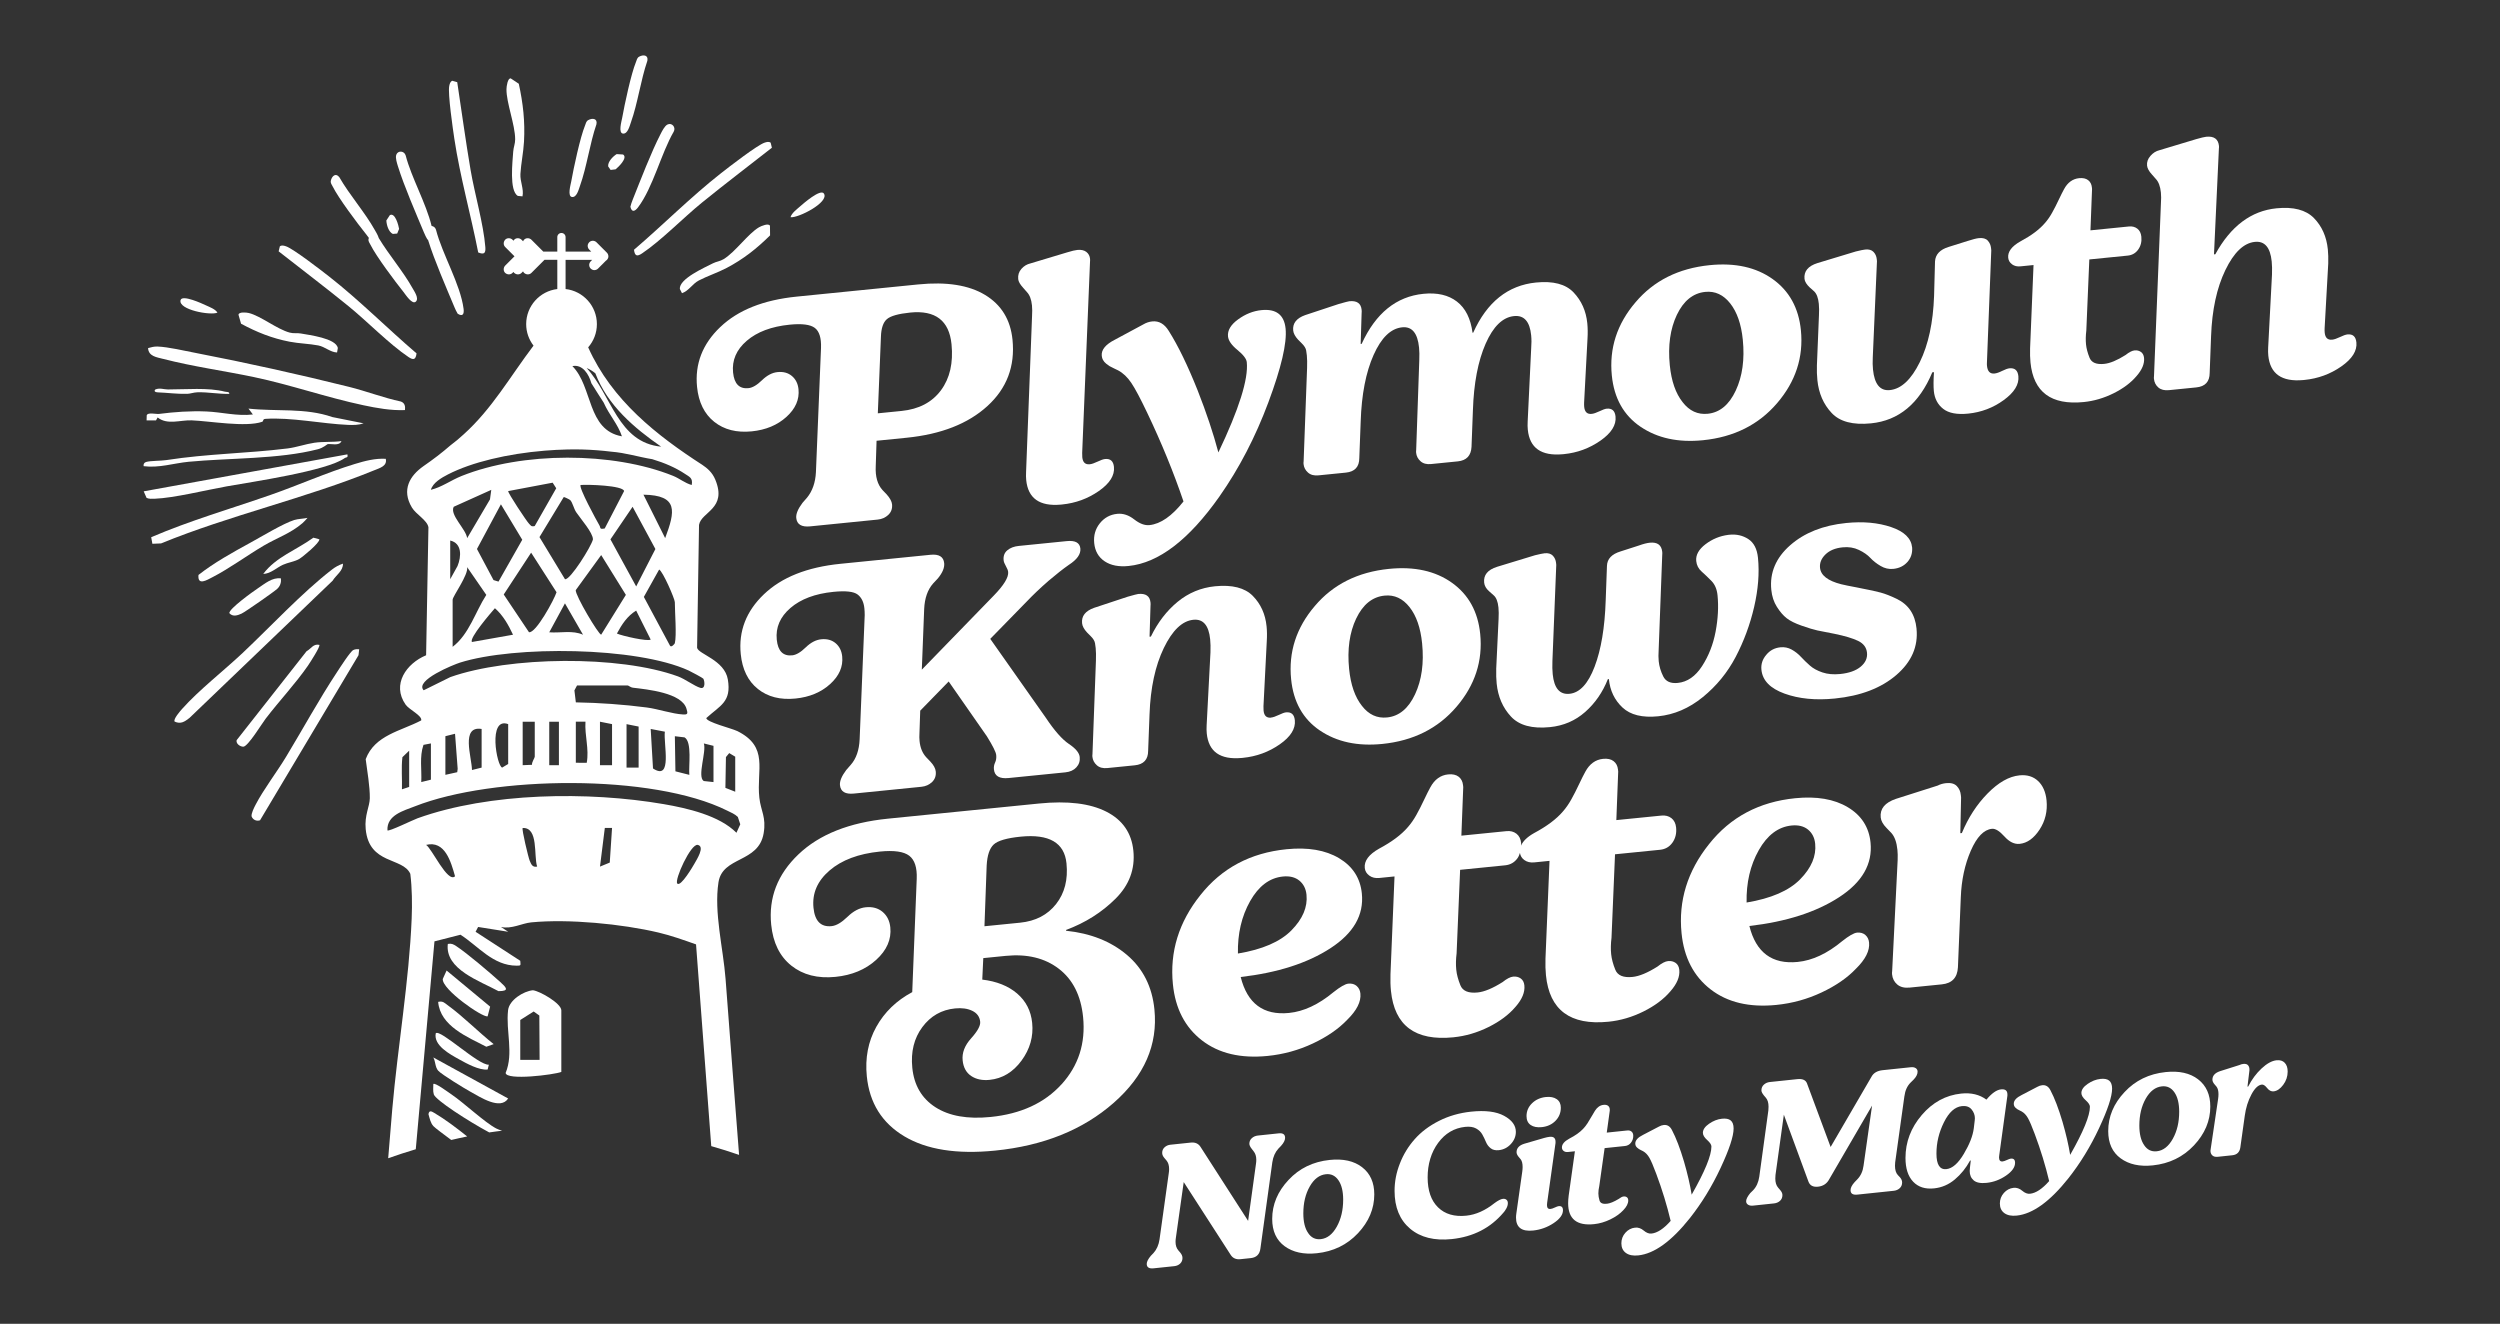 <svg xmlns="http://www.w3.org/2000/svg" id="Layer_1" data-name="Layer 1" viewBox="0 0 1366 723.33"><rect x="0" y="0" width="1366" height="723.33" fill="#333333" stroke="none"/><defs><style>      .cls-1 {        fill: #fff;      }    </style></defs><path class="cls-1" d="M698.49,627.63l1.46-1.51c1.49-1.65,2.23-3.12,2.23-4.41,0-1.88-1.17-2.7-3.5-2.45l-11.37,1.2c-1.3.14-2.4.61-3.3,1.42-.91.81-1.36,1.83-1.36,3.06,0,.78.45,1.73,1.36,2.87l.97,1.26c.97,1.2,1.46,2.73,1.46,4.61,0,.78-.06,1.56-.19,2.35l-4.28,31.06-26.05-40.51c-1.17-1.76-2.92-2.51-5.25-2.27l-11.18,1.17c-1.23.13-2.28.6-3.16,1.4-.88.8-1.31,1.82-1.31,3.05,0,.97.42,1.93,1.26,2.88l1.07,1.25c.97,1.13,1.46,2.7,1.46,4.71,0,.71-.06,1.47-.19,2.26l-5.05,36.2c-.45,3.03-1.56,5.51-3.3,7.44l-1.46,1.51c-1.49,1.78-2.23,3.25-2.23,4.41,0,1.88,1.26,2.69,3.79,2.42l11.27-1.18c1.3-.14,2.36-.6,3.21-1.41.84-.8,1.26-1.82,1.26-3.05,0-.97-.39-1.94-1.17-2.89l-1.07-1.25c-1.04-1.19-1.55-2.75-1.55-4.7,0-.71.06-1.46.19-2.26l4.28-30.38,25.66,39.78c1.17,1.82,2.95,2.61,5.35,2.35l5.64-.59c3.11-.33,4.86-2.07,5.25-5.22l6.51-47.14c.45-3.03,1.55-5.51,3.3-7.44Z"></path><path class="cls-1" d="M744.26,637.76c-4.44-3.42-10.35-4.74-17.74-3.97-9.07.95-16.56,4.59-22.45,10.91-5.96,6.33-8.94,13.44-8.94,21.35,0,6.61,2.27,11.57,6.8,14.88,4.53,3.31,10.4,4.59,17.59,3.84,9.01-.95,16.49-4.58,22.45-10.91,5.96-6.33,8.94-13.41,8.94-21.25,0-6.48-2.22-11.43-6.66-14.85ZM730.41,670.27c-2.33,4.17-5.25,6.43-8.75,6.8-2.92.31-5.22-.81-6.9-3.36-1.75-2.54-2.62-6.11-2.62-10.71,0-5.7,1.17-10.6,3.5-14.7,2.33-4.1,5.28-6.34,8.84-6.71,2.85-.3,5.13.81,6.85,3.31,1.72,2.51,2.58,6.03,2.58,10.57,0,5.7-1.17,10.64-3.5,14.8Z"></path><path class="cls-1" d="M821.87,609.69c-4.28-2.34-10.3-3.1-18.08-2.28-6.35.67-12.2,2.35-17.54,5.05-5.34,2.7-9.77,6.03-13.27,10-3.5,3.96-6.19,8.38-8.07,13.24-1.94,4.87-2.92,9.87-2.92,14.98,0,9.01,2.83,15.9,8.5,20.68,5.67,4.78,13.27,6.67,22.79,5.67,11.66-1.23,21.06-6.03,28.18-14.43.45-.44.97-1.17,1.55-2.2.58-1.03.88-2.04.88-3.01,0-.78-.24-1.38-.73-1.82-.48-.44-1.15-.61-1.99-.52-1.1.12-2.62.89-4.57,2.33-5.05,4.03-10.17,6.32-15.36,6.86-6.54.69-11.71-.82-15.5-4.54-3.79-3.71-5.68-9.17-5.68-16.36s1.91-13.68,5.73-18.87c3.82-5.2,8.75-8.11,14.77-8.75,2.46-.26,4.45.04,5.98.88,1.52.85,2.66,1.94,3.4,3.29.74,1.35,1.41,2.72,1.99,4.11.58,1.4,1.44,2.54,2.58,3.42,1.13.89,2.61,1.23,4.42,1.04,2.59-.27,4.79-1.39,6.61-3.37,1.81-1.97,2.72-4.19,2.72-6.65,0-3.5-2.14-6.42-6.41-8.75Z"></path><path class="cls-1" d="M851.68,659.03c-.46.05-1.17.3-2.14.76-.97.46-1.75.72-2.33.78-1.3.14-1.94-.57-1.94-2.13,0-.39.03-.81.1-1.27l4.57-32.65v-.68c0-2.01-1.07-2.9-3.21-2.68-.84.09-1.82.29-2.92.6l-10.98,3.19c-2.79.88-4.18,2.42-4.18,4.62,0,.78.39,1.64,1.17,2.6l1.07,1.25c.71.9,1.07,2.32,1.07,4.26,0,.78-.07,1.63-.2,2.55l-3.21,22.69c-.13.86-.2,1.64-.2,2.35,0,5.38,3.11,7.74,9.33,7.09,4.08-.43,7.82-1.78,11.23-4.05,3.4-2.27,5.1-4.6,5.1-7,0-1.68-.78-2.45-2.33-2.28Z"></path><path class="cls-1" d="M850.61,600.59c-1.49-1.04-3.47-1.43-5.93-1.18-3.05.32-5.57,1.46-7.58,3.42-2.01,1.96-3.01,4.3-3.01,7.02,0,2.2.76,3.82,2.28,4.86,1.52,1.04,3.55,1.42,6.07,1.16,3.04-.32,5.54-1.47,7.48-3.46,1.94-1.98,2.91-4.37,2.91-7.16,0-2.07-.74-3.63-2.24-4.67Z"></path><path class="cls-1" d="M889.67,655.91c0-.78-.24-1.35-.73-1.72-.49-.37-1.09-.52-1.8-.44-.71.07-1.62.53-2.72,1.36-2.59,1.57-4.73,2.44-6.41,2.62-2.27.24-3.61-.35-4.03-1.76-.42-1.41-.63-2.7-.63-3.87,0-1.23.16-2.58.49-4.04l2.92-20.72,11.18-1.17c1.29-.14,2.36-.74,3.21-1.8.84-1.06,1.26-2.3,1.26-3.73,0-1.04-.31-1.81-.92-2.33-.62-.52-1.41-.73-2.38-.62l-11.18,1.17,1.65-12.03v-.49c0-.91-.29-1.6-.88-2.09-.58-.49-1.43-.68-2.53-.56-1.88.2-3.43,1.27-4.67,3.21-.45.7-1.07,1.73-1.85,3.11-.78,1.38-1.54,2.64-2.28,3.79-.75,1.15-1.54,2.15-2.38,3.02-1.75,1.87-4.28,3.66-7.58,5.36-2.66,1.45-3.98,3.04-3.98,4.79,0,.78.31,1.41.92,1.9.61.49,1.41.68,2.38.58l3.79-.4-3.4,24.27c-.19,1.51-.29,2.88-.29,4.11,0,8.62,4.73,12.43,14.19,11.44,2.98-.31,5.93-1.17,8.84-2.58s5.28-3.08,7.09-5.02c1.81-1.87,2.72-3.65,2.72-5.34Z"></path><path class="cls-1" d="M940.86,611.27c-2.4.25-4.73,1.16-7,2.73-2.27,1.57-3.4,3.22-3.4,4.97,0,1.23.78,2.54,2.33,3.93,1.56,1.39,2.33,2.57,2.33,3.55,0,4.92-3.6,13.69-10.79,26.31-.91-5.54-2.3-11.55-4.18-18.03-2.14-7.23-4.34-12.99-6.61-17.29-1.04-2.03-2.53-2.94-4.47-2.74-.91.1-1.78.38-2.62.86l-8.65,4.51c-2.85,1.4-4.28,2.98-4.28,4.73,0,.45.08.87.24,1.24.16.37.42.72.78,1.04.35.32.66.56.92.73.26.17.66.38,1.21.65.55.27.92.45,1.12.56,1.36.77,2.51,1.97,3.45,3.62.94,1.65,2.19,4.57,3.74,8.74,3.24,8.67,5.86,17.23,7.87,25.71-3.76,4.28-7.26,6.59-10.5,6.93-1.36.14-2.77-.41-4.23-1.65-1.46-1.24-3.03-1.77-4.71-1.59-2.07.22-3.84,1.15-5.3,2.79-1.46,1.64-2.19,3.57-2.19,5.77,0,2.33.83,4.09,2.48,5.28,1.65,1.19,3.9,1.63,6.75,1.33,8.75-.92,18.14-7.71,28.19-20.36,6.48-8.2,12.08-17.35,16.81-27.47,4.73-10.12,7.09-17.28,7.09-21.5s-2.14-5.8-6.41-5.35Z"></path><path class="cls-1" d="M1040.58,598.94c.39-3.09,1.52-5.57,3.4-7.45l1.55-1.52c1.49-1.52,2.24-2.99,2.24-4.41,0-.84-.34-1.49-1.02-1.93-.68-.45-1.57-.61-2.67-.5l-15.36,1.61c-2.98.31-5.02,1.5-6.12,3.56l-22.35,38.41-12.93-34.8c-.71-1.8-2.46-2.56-5.25-2.27l-15.06,1.58c-1.23.13-2.3.6-3.21,1.41-.91.81-1.36,1.86-1.36,3.16,0,.71.45,1.64,1.36,2.77l1.07,1.25c.97,1.13,1.46,2.76,1.46,4.9,0,.65-.03,1.33-.1,2.05l-4.96,36.19c-.45,3.09-1.59,5.58-3.4,7.45l-1.55,1.52c-1.49,1.84-2.23,3.31-2.23,4.41,0,.84.35,1.49,1.07,1.93.71.45,1.62.61,2.72.49l11.47-1.21c1.29-.14,2.38-.61,3.26-1.41.87-.8,1.31-1.85,1.31-3.15,0-.91-.42-1.83-1.26-2.78l-1.07-1.25c-1.04-1.19-1.56-2.85-1.56-4.99,0-.65.03-1.3.1-1.95l4.57-32.94,13.41,36.49c.78,2.19,2.53,3.14,5.25,2.85,2.79-.29,4.83-1.64,6.12-4.05l23.42-40.27-4.66,32.85c-.39,3.02-1.52,5.5-3.4,7.45l-1.46,1.51c-1.49,1.65-2.24,3.12-2.24,4.41,0,1.88,1.23,2.69,3.69,2.43l19.92-2.09c1.29-.14,2.38-.61,3.26-1.41.87-.8,1.31-1.85,1.31-3.15,0-.97-.39-1.9-1.17-2.79l-1.17-1.24c-1.04-1.12-1.56-2.82-1.56-5.09,0-.58.03-1.2.1-1.86l5.05-36.2Z"></path><path class="cls-1" d="M1101.03,635.35c0-1.68-.78-2.45-2.33-2.28-.45.05-1.17.3-2.14.76-.97.46-1.75.72-2.33.78-1.3.14-1.95-.61-1.95-2.23,0-.32.03-.68.1-1.08l4.47-32.64v-.68c0-2.07-1.17-2.99-3.5-2.74-2.4.25-5.05,2.12-7.97,5.6-3.76-2.78-8.36-3.88-13.8-3.31-8.42.88-15.6,4.8-21.53,11.74-5.93,6.94-8.89,14.75-8.89,23.43,0,5.7,1.39,10.03,4.18,12.97,2.78,2.95,6.61,4.17,11.47,3.66,4.21-.44,7.98-2.07,11.32-4.88,3.34-2.81,6.11-6.25,8.31-10.3l.39-.04c-.39,3.15-.58,5.05-.58,5.7,0,2.2.73,3.92,2.19,5.16,1.46,1.24,3.81,1.69,7.05,1.35,3.82-.4,7.37-1.73,10.64-3.99,3.27-2.25,4.91-4.58,4.91-6.98ZM1078.97,612.4l-.49,4.13c-.52,4.07-2.33,8.72-5.44,13.94-3.11,5.22-6.28,8-9.52,8.34-3.63.38-5.44-2.44-5.44-8.47s1.36-11.6,4.08-17.1,5.99-8.45,9.82-8.86c2.33-.25,4.1.36,5.3,1.82,1.2,1.46,1.8,3.07,1.8,4.82,0,.45-.03.91-.1,1.37Z"></path><path class="cls-1" d="M1147.67,589.53c-2.4.25-4.73,1.16-7,2.73-2.27,1.57-3.4,3.22-3.4,4.97,0,1.23.78,2.54,2.33,3.93,1.55,1.39,2.33,2.57,2.33,3.55,0,4.92-3.6,13.69-10.79,26.31-.91-5.54-2.3-11.55-4.18-18.03-2.14-7.23-4.34-12.99-6.61-17.29-1.04-2.03-2.53-2.94-4.47-2.74-.91.1-1.78.38-2.62.86l-8.65,4.51c-2.85,1.4-4.28,2.98-4.28,4.73,0,.45.08.87.24,1.24.16.37.42.72.78,1.04.35.32.66.56.92.73.26.17.66.38,1.21.65.55.27.92.45,1.12.56,1.36.76,2.51,1.97,3.45,3.62.94,1.65,2.19,4.57,3.74,8.74,3.24,8.67,5.86,17.23,7.87,25.7-3.76,4.28-7.26,6.6-10.5,6.93-1.36.14-2.77-.41-4.23-1.65-1.46-1.24-3.03-1.77-4.71-1.59-2.07.22-3.84,1.15-5.3,2.79-1.46,1.64-2.19,3.57-2.19,5.77,0,2.33.83,4.09,2.48,5.28,1.65,1.19,3.9,1.63,6.75,1.33,8.75-.92,18.14-7.71,28.19-20.36,6.48-8.2,12.08-17.35,16.81-27.47,4.73-10.12,7.09-17.28,7.09-21.5s-2.14-5.8-6.41-5.35Z"></path><path class="cls-1" d="M1201.06,589.75c-4.44-3.42-10.35-4.74-17.74-3.97-9.07.95-16.56,4.59-22.45,10.91-5.96,6.33-8.94,13.44-8.94,21.35,0,6.61,2.27,11.57,6.8,14.88,4.53,3.31,10.4,4.59,17.59,3.84,9.01-.95,16.49-4.58,22.45-10.91,5.96-6.33,8.94-13.41,8.94-21.25,0-6.48-2.22-11.43-6.66-14.85ZM1187.21,622.26c-2.33,4.17-5.25,6.43-8.75,6.8-2.92.31-5.22-.81-6.9-3.36-1.75-2.54-2.62-6.11-2.62-10.71,0-5.7,1.17-10.6,3.5-14.7,2.33-4.1,5.28-6.34,8.84-6.71,2.85-.3,5.14.81,6.85,3.31,1.72,2.51,2.58,6.03,2.58,10.57,0,5.7-1.17,10.64-3.5,14.8Z"></path><path class="cls-1" d="M1243.96,579.32c-2.59.27-5.34,1.78-8.26,4.51s-5.35,6.02-7.29,9.85l-.39.04,1.07-8.86v-.58c0-.91-.26-1.66-.78-2.25-.52-.59-1.36-.83-2.53-.71-.78.08-1.49.29-2.14.61l-10.59,3.35c-2.79.94-4.18,2.48-4.18,4.62,0,.84.39,1.71,1.17,2.6l1.07,1.25c.71.9,1.07,2.29,1.07,4.16,0,.78-.07,1.63-.2,2.55l-4.08,27.54c-.07.27-.1.53-.1.79,0,1.04.34,1.88,1.02,2.52.68.64,1.67.89,2.96.76l7.97-.84c2.53-.27,3.98-1.68,4.37-4.25l2.43-17.36c.58-4.27,1.78-8.12,3.6-11.55,1.81-3.43,3.73-5.25,5.73-5.46.84-.09,1.8.54,2.87,1.89,1.07,1.35,2.25,1.95,3.55,1.82,1.88-.2,3.63-1.39,5.25-3.57,1.62-2.18,2.43-4.6,2.43-7.25,0-2.07-.53-3.67-1.6-4.79-1.07-1.12-2.54-1.58-4.42-1.38Z"></path><path class="cls-1" d="M393.54,178.71c-9.71,9.27-13.92,20.17-12.67,32.7.84,8.39,3.97,14.74,9.37,19.06,5.41,4.31,12.25,6.05,20.53,5.22,7.66-.77,13.97-3.4,18.93-7.89,4.96-4.49,7.16-9.53,6.6-15.13-.31-3.04-1.51-5.44-3.58-7.2-2.09-1.76-4.7-2.48-7.87-2.16-2.92.29-5.75,1.78-8.49,4.44-2.75,2.68-5.21,4.12-7.4,4.34-4.99.5-7.79-2.35-8.41-8.55-.67-6.69,1.82-12.47,7.48-17.34,5.66-4.86,13.47-7.8,23.45-8.8,6.68-.67,11.26-.09,13.72,1.76,2.46,1.85,3.59,5.48,3.4,10.9l-2.78,67.92c-.29,5.68-1.91,10.33-4.86,13.94l-2.48,2.84c-2.49,3.32-3.63,6.07-3.41,8.26.35,3.53,2.9,5.06,7.64,4.58l36.86-3.7c2.32-.23,4.25-1.1,5.83-2.61,1.57-1.51,2.24-3.42,2.01-5.74-.16-1.57-1.14-3.39-2.94-5.41l-2.26-2.36c-2.76-3.04-4-7.4-3.71-13.08l.45-13.87,16.43-1.65c18.85-1.89,33.57-7.66,44.16-17.33,10.58-9.66,15.15-21.73,13.69-36.21-1.1-10.95-6.09-19.11-14.99-24.49-8.89-5.38-21.07-7.29-36.52-5.74l-66.43,6.66c-18.13,1.82-32.04,7.36-41.74,16.63ZM481.34,184c.15-4.68,1.24-7.89,3.28-9.64,2.04-1.73,6.28-2.93,12.73-3.58,13.74-1.38,21.27,4.38,22.56,17.28,1.02,10.22-.9,18.62-5.77,25.19-4.88,6.57-12.05,10.34-21.54,11.29l-12.96,1.3,1.7-41.83Z"></path><path class="cls-1" d="M559.03,157.23l2.08,2.37c1.51,1.57,2.43,3.99,2.76,7.28.17,1.7.18,3.67.04,5.89l-3.26,85.12c-.09,1.61-.06,3.08.07,4.42,1,9.98,7.28,14.44,18.86,13.41.24-.02.48-.05.73-.07,7.42-.74,14.12-3.2,20.09-7.36,5.97-4.16,8.73-8.56,8.26-13.18-.32-3.16-1.94-4.6-4.86-4.31-.97.1-2.33.58-4.09,1.43-1.76.85-3.18,1.33-4.28,1.44-2.44.24-3.79-1.03-4.07-3.83-.07-.73-.09-1.53-.06-2.39l4.28-104.39c.06-.62.07-1.17.02-1.66-.16-1.58-.84-2.83-2.03-3.76-1.2-.92-2.84-1.28-4.9-1.08-1.22.12-3.02.55-5.41,1.28l-20.22,6.08c-1.92.44-3.58,1.43-4.95,2.99-1.38,1.55-1.96,3.42-1.74,5.61.13,1.34,1.03,2.9,2.68,4.7Z"></path><path class="cls-1" d="M602.71,196.72c.37.7.93,1.35,1.67,1.96.74.6,1.37,1.06,1.89,1.38.52.32,1.32.72,2.42,1.23,1.09.51,1.83.87,2.22,1.07,2.73,1.45,5.14,3.73,7.23,6.84,2.09,3.11,5.01,8.59,8.74,16.45,7.78,16.31,14.37,32.42,19.78,48.34-6.33,8.01-12.53,12.32-18.61,12.93-2.56.26-5.34-.78-8.34-3.13-2.99-2.34-6.08-3.35-9.24-3.03-3.9.39-7.07,2.12-9.53,5.19-2.45,3.07-3.48,6.68-3.06,10.81.44,4.38,2.34,7.69,5.7,9.94,3.36,2.24,7.71,3.1,13.07,2.56,16.43-1.65,32.97-14.3,49.65-37.97,10.75-15.33,19.66-32.47,26.73-51.43,7.06-18.96,10.21-32.39,9.42-40.3-.76-7.54-5.15-10.91-13.18-10.11-4.51.45-8.76,2.14-12.77,5.06-4.01,2.92-5.85,6.02-5.52,9.31.23,2.32,1.96,4.78,5.17,7.41,3.21,2.63,4.91,4.86,5.09,6.67.93,9.25-4.25,25.68-15.52,49.3-2.77-10.42-6.54-21.71-11.33-33.89-5.42-13.59-10.68-24.42-15.79-32.51-2.35-3.82-5.35-5.55-9-5.18-1.7.17-3.31.7-4.81,1.59l-15.57,8.38c-5.15,2.61-7.55,5.55-7.22,8.84.09.85.31,1.63.7,2.32Z"></path><path class="cls-1" d="M709.34,185.66l1.84,1.84c1.5,1.45,2.34,2.81,2.52,4.08.19,1.27.31,2.15.36,2.63.18,1.83.22,4.1.13,6.81l-1.89,51.06c-.07.49-.09.99-.04,1.47.18,1.83.98,3.37,2.41,4.64,1.42,1.28,3.34,1.79,5.77,1.54l14.96-1.5c4.86-.49,7.31-3.13,7.32-7.92l.76-19.99c.48-14.79,2.84-26.92,7.05-36.37,4.21-9.45,9.42-14.49,15.62-15.11,5.35-.54,8.43,3.15,9.22,11.05.2,1.95.24,4.21.13,6.8l-1.7,49.21c-.07.49-.08.99-.03,1.47.18,1.83.98,3.37,2.4,4.64,1.42,1.28,3.34,1.79,5.77,1.54l14.6-1.46c4.75-.48,7.25-3.12,7.5-7.94l.76-19.99c.48-14.79,2.8-26.91,6.95-36.36,4.15-9.45,9.33-14.48,15.53-15.1,5.48-.55,8.59,2.95,9.35,10.49.22,2.19.22,4.65,0,7.37l-1.91,39.82c-.09,1.61-.06,3.08.08,4.42,1,9.98,7.35,14.44,19.04,13.39.24-.02.48-.05.73-.07,7.3-.73,13.93-3.18,19.9-7.34,5.97-4.16,8.73-8.56,8.26-13.18-.32-3.16-1.93-4.6-4.85-4.31-.85.09-2.16.56-3.92,1.41-1.76.85-3.19,1.33-4.28,1.44-2.43.24-3.79-1.03-4.07-3.83-.07-.73-.09-1.53-.05-2.39l1.85-34.84c.19-2.97.15-5.79-.11-8.47-.67-6.69-3.17-12.3-7.5-16.85-4.32-4.54-11.17-6.34-20.54-5.4-15.33,1.54-26.76,10.67-34.3,27.4l-.36.04c-1.03-7.76-3.87-13.43-8.53-17.02s-10.76-5-18.31-4.25c-14.84,1.49-26.1,10.6-33.75,27.35l-.54.05.52-16.83c.07-.61.07-1.23,0-1.84-.35-3.53-2.6-5.09-6.74-4.67-.48.05-2.4.55-5.75,1.5l-18.37,6.08c-4.75,1.71-6.92,4.5-6.53,8.39.16,1.58,1.06,3.28,2.72,5.08Z"></path><path class="cls-1" d="M896.4,233.17c9.23,6.27,20.6,8.72,34.1,7.37,16.92-1.7,30.43-8.46,40.54-20.29,10.12-11.82,14.44-25.1,12.97-39.82-1.22-12.16-6.36-21.48-15.42-27.94-9.06-6.47-20.53-9-34.4-7.61-17.03,1.71-30.55,8.47-40.54,20.29-10.12,11.83-14.43,25.16-12.95,40.01,1.24,12.41,6.48,21.75,15.71,28.01ZM916.25,172.01c3.66-7.67,8.83-11.85,15.52-12.52,5.35-.54,9.89,1.56,13.62,6.29,3.73,4.73,6.03,11.34,6.88,19.86,1.07,10.71-.21,19.96-3.85,27.76-3.64,7.8-8.75,12.02-15.32,12.68-5.47.55-10.05-1.57-13.73-6.36-3.79-4.78-6.12-11.48-6.99-20.13-1.07-10.7.22-19.9,3.87-27.58Z"></path><path class="cls-1" d="M988.86,157.08l2.43,2.16c1.36,1.33,2.2,3.59,2.51,6.75.18,1.82.21,3.91.08,6.25l-1.12,27.39c-.09,2.84,0,5.53.26,8.09.72,7.18,3.31,13.15,7.79,17.92,4.47,4.78,11.63,6.67,21.49,5.68,15.21-1.52,26.38-10.82,33.51-27.88l.91-.09c-.29,4.45-.31,7.9-.07,10.33.42,4.14,2.12,7.38,5.12,9.72,3,2.35,7.54,3.21,13.63,2.6,7.17-.72,13.65-3.18,19.44-7.39,5.78-4.2,8.45-8.56,8-13.06-.32-3.16-1.94-4.6-4.86-4.31-.97.1-2.31.58-4,1.42-1.7.85-3.09,1.32-4.19,1.43-2.44.24-3.8-1.16-4.1-4.2-.06-.6-.07-1.28-.02-2.02l2.36-61.06c-.04-.36-.08-.79-.13-1.28-.16-1.58-.76-2.93-1.79-4.06-1.04-1.13-2.65-1.58-4.84-1.36-1.34.13-3.38.65-6.12,1.54l-10.36,3.25c-4.77,1.46-7.27,4.11-7.5,7.94l-.51,18.85c-.51,14.55-3.11,26.61-7.8,36.17-4.7,9.56-10.15,14.65-16.35,15.28-5.35.54-8.43-3.21-9.23-11.24-.2-1.94-.24-4.15-.12-6.63l2.29-52.57c-.04-.36-.07-.73-.11-1.1-.16-1.57-.76-2.9-1.78-3.97-1.03-1.06-2.52-1.49-4.47-1.3-.97.1-2.72.46-5.24,1.08l-20.93,6.34c-5.13,1.62-7.48,4.5-7.06,8.64.15,1.46,1.11,3.02,2.87,4.69Z"></path><path class="cls-1" d="M1099.38,144.43c1.26.92,2.8,1.29,4.63,1.1l7.11-.71-1.88,45.54c-.08,2.84-.01,5.41.22,7.72,1.62,16.18,11.32,23.38,29.08,21.6,5.59-.56,11.03-2.16,16.29-4.77,5.26-2.61,9.44-5.74,12.52-9.36,3.08-3.5,4.47-6.84,4.16-10-.15-1.46-.71-2.54-1.7-3.24-.99-.7-2.16-.98-3.5-.85-1.34.13-2.98.98-4.91,2.52-4.62,2.92-8.51,4.54-11.68,4.85-4.26.43-6.92-.69-7.99-3.35-1.07-2.65-1.71-5.08-1.93-7.27-.23-2.31-.18-4.83.16-7.58l1.64-38.87,20.99-2.1c2.43-.24,4.35-1.36,5.75-3.34,1.4-1.99,1.96-4.31,1.69-6.99-.2-1.95-.93-3.41-2.19-4.39-1.27-.98-2.82-1.38-4.63-1.19l-20.99,2.11.87-22.58c-.04-.36-.07-.66-.09-.91-.17-1.71-.86-3.02-2.05-3.94-1.19-.92-2.84-1.28-4.9-1.08-3.53.35-6.28,2.35-8.25,5.99-.72,1.3-1.7,3.25-2.92,5.82-1.21,2.58-2.42,4.95-3.62,7.09-1.2,2.15-2.51,4.03-3.95,5.65-2.97,3.49-7.43,6.83-13.37,10-4.77,2.69-6.99,5.67-6.66,8.96.15,1.46.85,2.64,2.11,3.56Z"></path><path class="cls-1" d="M1287.52,187.04c-.32-3.16-1.94-4.6-4.86-4.31-.97.1-2.34.58-4.09,1.43-1.76.85-3.19,1.33-4.28,1.44-2.44.24-3.79-1.03-4.07-3.83-.07-.74-.09-1.53-.05-2.39l1.98-35.4c.08-2.84.01-5.41-.22-7.72-.7-6.94-3.23-12.64-7.61-17.12-4.39-4.47-11.2-6.25-20.45-5.32-13.86,1.39-25.01,9.76-33.42,25.1l-.73.07,2.68-57.78c.07-.49.09-.99.04-1.47-.38-3.77-2.7-5.44-6.95-5.02-.98.1-2.78.53-5.41,1.28l-20.22,6.09c-1.8.43-3.42,1.44-4.85,3.07-1.44,1.61-2.05,3.4-1.86,5.35.15,1.46,1.04,3.09,2.7,4.89l2.08,2.37c1.51,1.57,2.44,4.06,2.78,7.46.17,1.71.17,3.61.02,5.71l-3.79,94.58c-.07.49-.08.99-.03,1.47.2,1.95,1,3.53,2.41,4.74,1.41,1.21,3.33,1.69,5.76,1.45l14.97-1.5c4.86-.49,7.3-3.12,7.31-7.92l.76-19.99c.52-14.43,3.12-26.48,7.8-36.17,4.68-9.69,10.06-14.83,16.15-15.44,5.35-.54,8.41,3.03,9.18,10.69.21,2.07.26,4.46.16,7.17l-2.09,39.84c-.09,1.61-.06,3.08.07,4.42,1,9.98,7.35,14.44,19.04,13.39.24-.02.49-.05.74-.07,7.42-.74,14.12-3.2,20.09-7.36,5.97-4.16,8.73-8.56,8.26-13.18Z"></path><path class="cls-1" d="M572.73,317.52c4.42-3.77,8.18-6.72,11.28-8.88,4.5-2.9,6.6-5.88,6.3-8.93-.32-3.16-2.79-4.51-7.41-4.05l-26.28,2.64c-2.55.26-4.63,1.05-6.21,2.38-1.59,1.33-2.26,3.14-2.03,5.45.09.85.49,1.92,1.24,3.2.74,1.28,1.15,2.34,1.24,3.19.29,2.92-2.34,7.24-7.91,12.96l-39.27,40.43,1.29-33.12c.26-5.92,1.89-10.57,4.86-13.94l2.66-2.85c2.52-3.08,3.66-5.83,3.42-8.27-.35-3.53-2.85-5.06-7.47-4.6l-49.28,4.94c-18.13,1.82-32.04,7.36-41.74,16.63-9.71,9.27-13.92,20.17-12.67,32.7.84,8.39,3.97,14.74,9.37,19.06,5.41,4.31,12.25,6.05,20.53,5.22,7.66-.77,13.97-3.4,18.93-7.89,4.96-4.49,7.16-9.53,6.6-15.13-.31-3.04-1.51-5.44-3.58-7.2-2.09-1.76-4.7-2.48-7.87-2.16-2.92.29-5.75,1.78-8.49,4.44-2.75,2.68-5.21,4.12-7.4,4.34-4.99.5-7.79-2.35-8.41-8.55-.67-6.69,1.82-12.47,7.48-17.34,5.65-4.86,13.47-7.8,23.45-8.8,6.68-.67,11.1-.19,13.23,1.44,2.13,1.62,3.37,4.15,3.71,7.56.11,1.09.17,2.32.18,3.67l-2.77,67.92c-.27,5.93-1.89,10.58-4.86,13.94l-2.48,2.84c-2.49,3.32-3.63,6.07-3.41,8.26.35,3.53,2.9,5.06,7.64,4.58l36.86-3.7c2.32-.23,4.25-1.1,5.83-2.61,1.57-1.51,2.24-3.42,2.01-5.74-.17-1.7-1.15-3.51-2.94-5.41l-2.26-2.36c-2.07-2.24-3.29-5.2-3.65-8.84-.13-1.34-.16-2.75-.06-4.24l.42-12.39,15.55-15.94,20.89,29.98c3.22,5.2,4.92,8.6,5.08,10.19.16,1.58-.05,2.95-.61,4.11-.56,1.17-.77,2.42-.64,3.75.37,3.65,3.04,5.22,8.03,4.72l31.02-3.11c2.55-.26,4.55-1.16,5.99-2.72,1.44-1.55,2.06-3.43,1.84-5.62-.23-2.31-2.2-4.69-5.88-7.15-3.69-2.46-7.92-7.25-12.69-14.4l-30.31-43.04,19.56-20.02c3.89-4.08,7.93-7.92,12.11-11.53Z"></path><path class="cls-1" d="M694.49,392.12c-2.44.24-3.79-1.03-4.07-3.83-.07-.74-.09-1.53-.06-2.39l1.8-35.39c.19-2.97.16-5.73-.1-8.29-.67-6.69-3.19-12.24-7.56-16.66-4.38-4.41-11.25-6.15-20.62-5.22-7.66.77-14.47,3.6-20.44,8.5-5.96,4.9-10.82,11.23-14.59,18.98l-.73.07.52-16.83c.07-.61.07-1.23,0-1.84-.35-3.53-2.6-5.09-6.74-4.67-.48.05-2.4.55-5.75,1.5l-18.37,6.08c-4.75,1.71-6.92,4.5-6.53,8.39.16,1.58,1.06,3.28,2.72,5.07l1.84,1.84c1.49,1.45,2.34,2.81,2.52,4.08.19,1.27.31,2.15.36,2.63.18,1.83.22,4.1.13,6.81l-1.89,51.06c-.07.49-.09.99-.04,1.47.18,1.83.98,3.37,2.41,4.64,1.42,1.28,3.34,1.79,5.77,1.54l14.96-1.5c4.86-.49,7.31-3.12,7.32-7.92l.76-19.99c.52-14.43,3.12-26.48,7.8-36.17,4.68-9.69,10.06-14.83,16.14-15.44,5.35-.54,8.42,3.03,9.19,10.69.21,2.07.26,4.46.16,7.17l-2.09,39.84c-.09,1.61-.06,3.08.07,4.42,1,9.98,7.34,14.44,19.04,13.39.25-.03.48-.05.73-.07,7.43-.74,14.12-3.2,20.09-7.36,5.97-4.16,8.73-8.56,8.26-13.18-.32-3.16-1.93-4.6-4.85-4.31-.85.09-2.16.56-3.92,1.41-1.76.85-3.18,1.33-4.28,1.44Z"></path><path class="cls-1" d="M721.18,399.12c9.23,6.27,20.6,8.72,34.1,7.37,16.92-1.7,30.43-8.46,40.54-20.29,10.12-11.82,14.44-25.1,12.96-39.82-1.22-12.16-6.36-21.48-15.42-27.94-9.06-6.47-20.53-9-34.4-7.61-17.03,1.71-30.55,8.47-40.54,20.29-10.12,11.83-14.44,25.16-12.95,40.01,1.24,12.41,6.48,21.75,15.71,28.01ZM741.03,337.96c3.66-7.67,8.83-11.85,15.52-12.52,5.35-.54,9.89,1.56,13.62,6.28s6.03,11.34,6.88,19.86c1.07,10.71-.21,19.96-3.85,27.76-3.64,7.8-8.75,12.02-15.32,12.68-5.47.55-10.05-1.57-13.73-6.36-3.79-4.78-6.12-11.48-6.99-20.13-1.07-10.7.22-19.9,3.87-27.58Z"></path><path class="cls-1" d="M817.54,365.59c-.09,2.84,0,5.48.24,7.9.72,7.18,3.32,13.19,7.8,18.02,4.48,4.84,11.58,6.77,21.31,5.79,7.42-.74,13.85-3.51,19.26-8.29,5.42-4.78,9.55-10.75,12.39-17.92l.55-.05c.63,6.33,3.12,11.51,7.46,15.56,4.34,4.05,10.82,5.64,19.46,4.78,8.76-.88,16.89-4.37,24.38-10.46,7.5-6.1,13.5-13.43,17.99-21.99,4.48-8.56,7.84-17.65,10.08-27.28,2.22-9.63,2.93-18.57,2.1-26.85-.49-4.86-2.25-8.28-5.27-10.25-3.03-1.97-6.48-2.76-10.37-2.37-.13.01-.31.03-.55.06-4.61.58-8.78,2.3-12.48,5.12-3.71,2.83-5.39,5.89-5.07,9.17.23,2.32,1.22,4.24,2.97,5.78,1.75,1.55,3.55,3.27,5.4,5.17,1.85,1.91,2.94,4.5,3.27,7.78.62,6.21.27,12.82-1.05,19.83-1.33,7.02-3.8,13.32-7.42,18.9-3.62,5.58-8.04,8.64-13.27,9.16-3.89.39-6.53-.79-7.91-3.53-1.38-2.75-2.21-5.52-2.49-8.32-.18-1.83-.19-3.79-.04-5.9l1.96-52.17c.06-.62.06-1.18.01-1.66-.38-3.77-2.64-5.45-6.78-5.04-1.58.16-3.56.66-5.93,1.52l-10,3.22c-4.89,1.47-7.39,4.12-7.5,7.94l-.69,18.87c-.48,14.79-2.5,26.85-6.05,36.18-3.55,9.33-8.12,14.27-13.72,14.83-5.35.54-8.41-3.03-9.18-10.69-.21-2.06-.26-4.46-.16-7.18l2.1-52.55c-.04-.36-.07-.73-.11-1.1-.16-1.57-.76-2.9-1.78-3.97-1.03-1.06-2.52-1.5-4.47-1.3-.97.1-2.72.46-5.24,1.08l-20.74,6.32c-5.13,1.62-7.48,4.5-7.06,8.64.17,1.7,1.06,3.28,2.68,4.7l2.43,2.16c1.47,1.2,2.37,3.44,2.7,6.73.18,1.82.2,3.91.07,6.26l-1.3,27.41Z"></path><path class="cls-1" d="M1047.2,343.48c-.39-3.89-1.49-7.19-3.3-9.9-1.81-2.7-4.36-4.84-7.65-6.42-3.29-1.58-6.17-2.7-8.63-3.37-2.46-.68-5.83-1.41-10.08-2.21-.64-.18-1.64-.39-3.02-.62-3.88-.72-6.7-1.29-8.47-1.73-7.31-1.85-11.17-4.84-11.59-8.98-.27-2.67.72-5.11,2.96-7.3,2.23-2.19,5.36-3.48,9.38-3.89,3.28-.33,6.25.14,8.89,1.41,2.65,1.27,4.73,2.72,6.25,4.35,1.51,1.63,3.38,3.1,5.6,4.41,2.22,1.32,4.54,1.85,6.98,1.6,3.16-.32,5.71-1.56,7.65-3.71,1.94-2.16,2.81-4.77,2.63-7.82l-.02-.19c-.5-4.99-4.31-8.7-11.44-11.11-7.12-2.42-15.31-3.17-24.56-2.24-12.65,1.27-22.87,5.33-30.66,12.19-7.79,6.86-11.22,14.99-10.28,24.35.35,3.53,1.37,6.63,3.05,9.28,1.68,2.66,3.45,4.72,5.32,6.19,1.87,1.48,4.65,2.86,8.34,4.14,3.69,1.29,6.52,2.14,8.46,2.56,1.95.42,5.05,1.03,9.3,1.83,5.65,1.16,9.95,2.44,12.92,3.86,2.97,1.43,4.61,3.6,4.9,6.51.29,2.92-.87,5.46-3.48,7.63s-6.35,3.49-11.21,3.98c-3.65.37-6.88.07-9.67-.87-2.79-.94-5.07-2.19-6.83-3.74-1.75-1.54-3.39-3.13-4.9-4.76-1.51-1.63-3.22-2.96-5.1-4-1.89-1.04-3.93-1.45-6.12-1.23-3.16.32-5.73,1.68-7.71,4.09-2.09,2.42-2.98,5.16-2.67,8.2.59,5.84,4.79,10.18,12.64,13.02,7.84,2.84,16.99,3.73,27.46,2.68,14.11-1.41,25.33-5.7,33.64-12.87,8.31-7.16,11.98-15.61,11-25.34Z"></path><path class="cls-1" d="M630.78,551.56c-1.25-12.43-6.25-22.35-15-29.78-8.76-7.42-19.84-11.82-33.25-13.22l-.04-.43c10.57-3.94,19.59-9.64,27.07-17.11,7.48-7.46,10.72-16.19,9.71-26.19-.97-9.71-5.91-16.84-14.8-21.35-8.9-4.51-21.13-6-36.7-4.44l-82.51,8.27c-21.29,2.13-37.62,8.64-49.01,19.53-11.4,10.88-16.35,23.68-14.87,38.4.99,9.85,4.66,17.31,11.01,22.38,6.36,5.06,14.38,7.11,24.1,6.14,9-.9,16.4-3.99,22.23-9.27,5.82-5.27,8.41-11.19,7.75-17.77-.36-3.58-1.77-6.39-4.2-8.46-2.45-2.06-5.52-2.91-9.24-2.53-3.43.34-6.76,2.09-9.97,5.22-3.23,3.14-6.12,4.83-8.69,5.09-5.86.59-9.15-2.76-9.88-10.05-.79-7.86,2.13-14.64,8.78-20.36,6.64-5.71,15.82-9.16,27.53-10.34,7.71-.77,13.05,0,16.03,2.29,2.97,2.3,4.32,6.5,4.07,12.58l-2.45,61.93c-8.63,4.62-15.17,10.94-19.63,18.96-4.47,8.03-6.19,17.04-5.19,27.04,1.46,14.57,8.29,25.5,20.5,32.8,12.2,7.28,28.73,9.89,49.58,7.8,26.43-2.65,48.03-11.35,64.81-26.09,16.77-14.74,24.2-31.75,22.26-51.04ZM539.12,472.87c.31-5.52,1.58-9.32,3.83-11.43,2.24-2.09,7.15-3.53,14.72-4.29,15.57-1.56,23.93,3.3,25.06,14.58.89,8.87-1,16.27-5.67,22.22-4.67,5.96-11.22,9.35-19.65,10.2l-19.5,1.95,1.21-33.24ZM580.01,592.47c-9.3,10.24-22.23,16.19-38.79,17.85-12.57,1.26-22.6-.52-30.08-5.32-7.48-4.81-11.7-11.99-12.66-21.57-.87-8.71.95-16.11,5.46-22.19,4.51-6.08,10.48-9.5,17.91-10.24,3.71-.37,6.86.07,9.44,1.33,2.57,1.26,4.01,3.24,4.28,5.96.22,2.14-1.44,5.16-4.94,9.05-3.5,3.89-5.06,7.9-4.64,12.05.39,3.85,1.94,6.69,4.65,8.52,2.7,1.82,6.06,2.53,10.06,2.13,6.99-.7,12.82-4.21,17.45-10.51,4.63-6.31,6.58-13.18,5.83-20.61-.66-6.57-3.4-11.92-8.22-16.06-4.82-4.13-11.17-6.67-19.05-7.61l.55-11.74,12.22-1.22c11.71-1.17,21.4,1.17,29.07,7.05,7.65,5.86,12.07,14.66,13.25,26.37,1.43,14.29-2.5,26.55-11.79,36.79Z"></path><path class="cls-1" d="M744.12,488.24c-.84-8.42-4.99-14.86-12.43-19.31-7.45-4.45-17.03-6.09-28.74-4.91-19.72,1.98-35.4,10.33-47.05,25.06-11.8,14.75-16.81,30.98-15.03,48.7,1.33,13.28,6.61,23.5,15.84,30.66,9.22,7.15,21.21,9.99,35.92,8.52,8.71-.87,16.96-3.15,24.75-6.82,7.78-3.66,14.02-7.97,18.72-12.91,5.25-5.14,7.66-9.93,7.22-14.36-.17-1.72-.85-3.09-2.03-4.13s-2.71-1.46-4.57-1.28c-1.71.17-4.44,1.75-8.18,4.72-8.12,6.73-16.19,10.49-24.19,11.29-14,1.4-22.82-5.14-26.43-19.64,20.11-2.31,36.47-7.55,49.06-15.74,12.6-8.19,18.31-18.14,17.14-29.86ZM705.65,508.34c-6.16,6.25-15.9,10.46-29.25,12.67-.22-10.8,2-20.33,6.65-28.6,4.66-8.25,10.63-12.75,17.92-13.48,3.71-.37,6.7.38,8.99,2.23,2.27,1.87,3.58,4.44,3.91,7.73.67,6.71-2.07,13.2-8.22,19.44Z"></path><path class="cls-1" d="M794.21,566.77c6.57-.66,12.95-2.53,19.13-5.6,6.18-3.07,11.08-6.74,14.7-10.99,3.62-4.11,5.25-8.03,4.88-11.75-.17-1.72-.84-2.98-2-3.81-1.17-.82-2.54-1.15-4.11-1-1.57.16-3.5,1.15-5.76,2.97-5.42,3.43-10,5.33-13.71,5.7-5.01.5-8.13-.81-9.38-3.93-1.25-3.11-2.01-5.96-2.26-8.54-.27-2.71-.21-5.68.19-8.9l1.92-45.65,24.64-2.47c2.85-.29,5.11-1.6,6.75-3.92.62-.87.96-1.86,1.3-2.85.24,1.56,1,2.87,2.38,3.88,1.47,1.09,3.29,1.51,5.43,1.3l8.35-.84-2.21,53.47c-.1,3.33-.01,6.35.26,9.06,1.9,19,13.29,27.46,34.15,25.37,6.57-.66,12.95-2.53,19.13-5.6,6.18-3.07,11.08-6.74,14.7-10.99,3.62-4.12,5.25-8.03,4.88-11.74-.17-1.72-.84-2.98-2-3.81-1.16-.82-2.54-1.15-4.11-1-1.57.16-3.5,1.15-5.76,2.97-5.42,3.43-10,5.33-13.71,5.7-5.01.5-8.13-.81-9.38-3.93-1.26-3.11-2.01-5.96-2.27-8.54-.27-2.71-.21-5.68.19-8.9l1.92-45.65,24.64-2.47c2.85-.29,5.11-1.6,6.75-3.92,1.64-2.33,2.3-5.07,1.99-8.21-.23-2.28-1.09-4-2.57-5.15-1.49-1.15-3.31-1.61-5.44-1.4l-24.65,2.47,1.02-26.52c-.04-.43-.08-.78-.11-1.06-.2-2.01-1.01-3.54-2.41-4.63-1.4-1.08-3.33-1.51-5.75-1.26-4.14.42-7.38,2.76-9.69,7.03-.85,1.53-2,3.81-3.43,6.83-1.42,3.03-2.84,5.81-4.25,8.33-1.41,2.52-2.95,4.74-4.64,6.64-3.49,4.1-8.73,8.02-15.71,11.75-3.76,2.12-6.06,4.42-7.12,6.86,0-.48.13-.9.08-1.39-.23-2.28-1.09-4-2.57-5.15-1.49-1.15-3.31-1.62-5.44-1.4l-24.65,2.47,1.02-26.52c-.04-.43-.08-.78-.11-1.06-.2-2.01-1.01-3.54-2.41-4.63-1.4-1.08-3.33-1.51-5.75-1.26-4.14.42-7.38,2.76-9.69,7.03-.85,1.53-2,3.81-3.43,6.83-1.42,3.03-2.84,5.81-4.25,8.33-1.41,2.52-2.95,4.73-4.64,6.64-3.49,4.1-8.73,8.02-15.71,11.75-5.6,3.16-8.21,6.66-7.82,10.53.17,1.71,1,3.11,2.48,4.18,1.47,1.09,3.29,1.51,5.43,1.3l8.35-.84-2.21,53.47c-.1,3.33-.02,6.35.26,9.06,1.91,19,13.29,27.46,34.15,25.37Z"></path><path class="cls-1" d="M1022.06,460.37c-.84-8.42-4.99-14.86-12.44-19.31-7.45-4.45-17.03-6.09-28.74-4.91-19.72,1.98-35.4,10.33-47.05,25.06-11.8,14.75-16.81,30.98-15.03,48.7,1.33,13.28,6.61,23.5,15.85,30.66,9.22,7.15,21.21,9.99,35.92,8.52,8.71-.87,16.97-3.15,24.75-6.82,7.78-3.66,14.02-7.97,18.72-12.91,5.25-5.14,7.66-9.93,7.22-14.36-.17-1.72-.85-3.09-2.03-4.13-1.19-1.03-2.71-1.46-4.57-1.28-1.71.17-4.44,1.75-8.18,4.72-8.12,6.73-16.19,10.49-24.19,11.29-14,1.4-22.82-5.14-26.43-19.64,20.11-2.31,36.47-7.55,49.06-15.74,12.6-8.19,18.31-18.14,17.14-29.86ZM983.59,480.47c-6.16,6.25-15.91,10.46-29.25,12.67-.22-10.8,2-20.33,6.65-28.6,4.66-8.25,10.63-12.75,17.92-13.48,3.71-.37,6.71.38,8.99,2.23,2.28,1.87,3.58,4.44,3.91,7.73.67,6.71-2.07,13.2-8.22,19.44Z"></path><path class="cls-1" d="M1033.87,530.63c-.09.58-.1,1.16-.05,1.73.23,2.28,1.17,4.15,2.83,5.56s3.92,1.99,6.78,1.7l17.57-1.76c5.57-.56,8.51-3.66,8.81-9.32l1.57-38.26c.36-9.42,2.18-17.89,5.46-25.44,3.28-7.54,7.14-11.54,11.57-11.98,1.86-.19,4.12,1.21,6.81,4.19,2.68,2.98,5.44,4.32,8.3,4.04,4.14-.42,7.77-3.02,10.9-7.8,3.12-4.78,4.39-10.1,3.81-15.96-.46-4.57-2-8.1-4.63-10.58-2.63-2.47-6.01-3.51-10.16-3.09-5.72.57-11.52,3.87-17.41,9.87-5.9,6-10.58,13.22-14.07,21.65l-.85.09.42-19.52c-.04-.43-.09-.85-.13-1.28-.2-2.01-.94-3.66-2.22-4.97-1.28-1.32-3.21-1.84-5.79-1.59-1.72.17-3.26.62-4.63,1.33l-22.87,7.28c-6,2.04-8.76,5.42-8.28,10.13.19,1.86,1.24,3.78,3.17,5.74l2.66,2.76c1.78,1.99,2.89,5.06,3.3,9.2.17,1.71.22,3.59.13,5.61l-3,60.69Z"></path><path class="cls-1" d="M89.11,196.09c16.4,4.24,33.19,6.49,49.74,9.97,19.84,4.17,39.66,11.11,59.67,15.36,7.46,1.58,15.12,2.96,22.76,2.65.23-2.1-.1-3.85-2.19-4.66-9.58-2.04-18.83-5.65-28.3-8.01-27.11-6.75-56.47-13.28-83.9-18.56-5.96-1.15-15.04-3.28-20.78-3.49-1.95-.07-3.4.36-5.21.85.27,4.49,4.63,4.97,8.21,5.9Z"></path><path class="cls-1" d="M210.79,250.69c-5.73-.35-11.48,1.17-16.93,2.83-15.45,4.72-30.79,11.59-46.03,16.9-21.77,7.58-44.02,14.01-65.22,23.11l.65,3.59,4.75-.2c37.45-15.36,79.32-24.75,116.53-39.98,3.05-1.25,7.14-2.31,6.24-6.26Z"></path><path class="cls-1" d="M187.39,307.97c-2.23.76-4.16,1.8-6.02,3.25-16.43,12.71-33.46,31.11-48.82,45.58-10.22,9.63-24.07,20.42-33.11,30.62-.95,1.08-4.92,5.57-4.01,6.87,3.34,1.5,5.44.07,8.08-1.99l78.26-75.03c1.86-3.09,5.75-5.3,5.62-9.3Z"></path><path class="cls-1" d="M193.05,355.17c-1.66.77-7.43,9.85-8.9,12.07-9.89,15-18.58,30.96-27.88,46.34-5.05,8.36-12.3,17.8-16.62,26.14-.78,1.5-2.53,4.91-2.16,6.44.78,1.86,2.71,2.67,4.6,2.04l53.8-90.19.37-3.25c-1.14-.1-2.14-.09-3.21.41Z"></path><path class="cls-1" d="M84.55,272.51c10.61-.41,28.04-4.75,39.26-6.75,13.81-2.46,54.76-8.44,64.48-15.42.94-.68,1.99,0,1.52-2.08l-111.29,20.21,1.57,3.58c1.32.63,3.01.51,4.46.45Z"></path><path class="cls-1" d="M86.14,228.1c5.32,4.26,12.36,1.33,18.6,1.58,10.05.4,29.51,3.89,38.5.79.82-.28.19-1.5,1.76-1.6,14.05-.95,31.15,2.71,45.18,3.29,2.89.12,5.74.1,8.5-.85l-17.12-3.43c-14.73-5.16-30.55-2.93-45.8-4.62l2.42,3.21c-8.55,1.02-17.08-1.29-25.37-1.64-8.77-.37-17.52.26-25.97,1.34-1.51.19-6.17-1.03-6.67.77l-.08,2.76,5.14.02.91-1.63Z"></path><path class="cls-1" d="M223.18,195.07c2.77,1.86,3.97,1.48,4.42-1.98-15.96-13.64-31.14-28.97-47.66-41.91-4.18-3.28-19.83-15.39-23.73-16.62-1.12-.35-2.19-.71-3.29.02l-.67,2.76c12.63,9.91,25.67,19.79,38.19,29.97,10.24,8.33,22.26,20.72,32.74,27.76Z"></path><path class="cls-1" d="M168.36,363.56c.94-1.36,6.87-10.5,6.12-11.22-3.32-.71-4.48,2.14-6.98,3.5l-38.21,48.6c-.44,1.97,1.97,3.58,3.67,3.55,2.52-.06,10.09-12.55,12.15-15.24,7.5-9.82,16.24-19.05,23.26-29.18Z"></path><path class="cls-1" d="M103.09,252.31c22.29-2.13,49.29-1.34,70.59-6.85,3.11-.81,5.04-2.73,5.35-2.79,1.79-.34,6.38,1.23,7.55-1.66-4.94.69-9.87.19-14.82.91-4.77.7-9.75,2.5-14.63,3.11-22.27,2.76-43.48,2.84-66.25,6.36-2.98.46-8.63.31-11.06,1.04-1.05.31-1.56,1.21-1.34,2.29,8.45,1.09,16.48-1.63,24.61-2.41Z"></path><path class="cls-1" d="M165.28,285.85c.81-.7,2.03-2.03,2.75-2.89-2.26.51-5.16.52-7.28,1.18-6.01,1.89-17.79,9.03-23.92,12.38-9.61,5.25-19.9,10.94-28.38,17.63-.57,6.05,4.55,2.82,7.69,1.21,9.09-4.67,18.89-11.88,27.96-17.22,7.11-4.19,14.69-6.69,21.19-12.3Z"></path><path class="cls-1" d="M158.2,186.7c5.14,1,10.85,1.11,15.7,2.05,3.7.71,6.54,3.72,10.27,3.85l.43-2.5c-1.16-5.32-15.66-7.03-20.29-7.89-1.95-.36-3.82.11-5.99-.47-6.96-1.85-15.89-9.13-22.36-10.71-1.36-.33-5.49-.73-5.65.96l1.4,4.89c8.58,4.63,16.87,7.95,26.49,9.82Z"></path><path class="cls-1" d="M132,335.27c2.08-.97,17.7-11.88,19.51-13.56,1.62-1.51,2.21-3.48,2-5.67-4.74-.7-8.87,2.94-12.68,5.46-2.59,1.72-15.65,11.08-15.53,13.5,1.82,2.18,4.51,1.29,6.71.27Z"></path><path class="cls-1" d="M163.48,305.43c1.88-1.09,11.35-8.89,11.01-10.76l-3.27-.88c-9.09,6.67-20.49,10.51-27.39,19.81,4.08-.14,7.22-3.37,10.74-4.99,2.78-1.27,6.37-1.71,8.92-3.18Z"></path><path class="cls-1" d="M118.82,170.81c-1.22-1.92-4.14-2.97-6.16-3.91-2.16-1.01-13.16-6.1-14-2.92-1.4,5.3,16.49,8.54,20.16,6.83Z"></path><path class="cls-1" d="M91.75,212.8c-2.26,0-4.34-.98-6.82-.02-1.02.92-.12,1.55,1.2,1.6,5.54.21,10.44.95,16.14.81,1.72-.04,3.53-.78,5.61-.84,6-.17,11.45,1.02,17.38.84.2-1.24-1.5-.95-2.42-1.19-8.99-2.35-21.53-1.19-31.09-1.2Z"></path><path class="cls-1" d="M350.83,138.45c10.48-7.04,22.5-19.43,32.74-27.76,12.52-10.18,25.57-20.06,38.19-29.97l-.67-2.76c-1.1-.73-2.17-.37-3.29-.02-3.9,1.23-19.55,13.34-23.73,16.62-16.52,12.94-31.7,28.27-47.66,41.91.45,3.45,1.65,3.84,4.42,1.98Z"></path><path class="cls-1" d="M420.77,128.63l-.06-5.24c-.66-1.61-4.71.05-5.98.79-6.05,3.55-12.86,13.44-19.31,17.4-2.01,1.23-4.04,1.34-5.89,2.3-4.4,2.28-18.5,8.41-18.07,14l1.18,2.32c3.72-1.27,5.67-5.1,9.19-6.94,4.6-2.41,10.32-4.28,15.2-6.85,9.12-4.79,16.48-10.61,23.74-17.8Z"></path><path class="cls-1" d="M344.44,112.97c.75,3.23,2.47,2.59,4.18.34,8.22-10.89,12.53-29.33,19.51-41.39,1.31-2.42-1.05-5.07-3.42-3.88-1.57.78-2.94,3.59-3.75,5.16-5.11,9.88-10.99,25.23-15.25,35.9-.5,1.26-.96,2.55-1.27,3.88Z"></path><path class="cls-1" d="M340.5,73c2.51.15,3.56-4.23,4.22-6.09,3.78-10.57,5.32-22.97,9-33.7.64-3.15-2.17-3.51-4.48-2.25-1.18.64-1.32,1.86-1.76,2.95-2.66,6.48-6.22,23.18-7.53,30.55-.31,1.76-2.29,8.37.55,8.54Z"></path><path class="cls-1" d="M312.67,107.66c2.51.15,3.56-4.23,4.23-6.09,3.78-10.57,5.32-22.97,9-33.7.64-3.15-2.17-3.51-4.48-2.25-1.18.64-1.32,1.86-1.76,2.95-2.66,6.48-6.22,23.17-7.53,30.55-.31,1.76-2.28,8.37.54,8.54Z"></path><path class="cls-1" d="M450.2,105.78c-1.8-2.86-11.36,5.52-13.23,7.17-1.75,1.55-4.38,3.48-5.04,5.74,4.21.55,21.27-8.14,18.27-12.91Z"></path><path class="cls-1" d="M333.63,92.86l2.73-.34c1.41-1.13,6.89-6.31,4.08-8.1l-3.51-.22c-2.08,1.32-4.86,4.14-4.64,6.7l1.35,1.96Z"></path><path class="cls-1" d="M261.29,137.94c3.23,1.31,4.15.45,3.9-2.88-.97-12.59-5.85-29.15-8.06-42.16-2.7-15.91-4.89-32.13-7.3-48l-2.73-.77c-1.18.6-1.39,1.7-1.64,2.86-.85,4,2,23.58,2.79,28.84,3.14,20.75,9.01,41.51,13.04,62.11Z"></path><path class="cls-1" d="M280.43,82.74c-.33,5.28-2.32,21.55,2.54,24.31l2.53.24c.82-4.09-1.38-8.03-1.14-12.26.31-5.54,1.64-11.79,1.96-17.67.61-10.99-.52-20.96-2.85-31.6l-4.38-2.91c-1.68-.31-2.33,4.3-2.35,5.87-.09,7.49,4.7,19.27,4.75,27.37.01,2.52-.92,4.42-1.05,6.65Z"></path><path class="cls-1" d="M231.72,127.19c.52,1.25,1.11,2.49,1.81,3.66.14.09.21.07.34.14.04.14.09.35.13.47,3.28,10.62,9.84,25.7,14.27,36.3.52,1.25,1.1,2.49,1.81,3.66,2.8,1.78,3.58.12,3.22-2.69-1.76-13.53-11.61-29.7-15.08-43.2-.36-1.26-1.36-1.93-2.39-2.06-3.02-12.47-11.09-26.54-14.16-38.5-.76-2.65-4.3-2.88-5.16-.37-.57,1.66.42,4.62.94,6.31,3.28,10.62,9.84,25.7,14.27,36.3Z"></path><path class="cls-1" d="M199.87,127.75c.35.44.97,1.32,1.7,2.26-.05.17-.15.31-.19.49-.29,1.31.54,2.22,1.06,3.27,3.13,6.27,13.36,19.93,18.04,25.78,1.12,1.39,4.8,7.23,6.79,5.21,1.76-1.79-.84-5.47-1.8-7.19-5.19-9.31-12.9-18.2-18.51-27.49-.47-1.59-1.53-3.28-2.1-4.29-5.47-9.8-13.79-19.12-19.45-28.96-1.95-2.55-4.07-.67-4.64,1.89-.29,1.31.54,2.22,1.06,3.27,3.13,6.27,13.35,19.93,18.04,25.78Z"></path><path class="cls-1" d="M214.66,127.82l2.37-.21,1.04-2.54c-.29-1.78-2.11-9.1-5.05-7.53l-1.92,2.94c.13,2.46,1.22,6.27,3.55,7.34Z"></path><path class="cls-1" d="M402.63,399.37c-2.85-1.4-16.69-4.79-16.71-7.02,7.68-6.97,13.8-8.82,11.78-21.06-1.76-10.68-16.16-13.86-16.81-17.36l1.06-67.14c1.27-7.23,15.54-8.75,8.87-24.75-1.67-4-4.41-6.23-7.11-8.06-24.61-15.91-49.31-35.1-62.33-64.19,2.96-3.39,4.76-7.82,4.76-12.68,0-9.92-7.48-18.09-17.11-19.18v-15.95h14.55c-.27.27-.54.54-.81.81-.51.51-.83,1.27-.83,1.99s.31,1.52.83,1.99c.54.49,1.24.86,1.99.83.75-.03,1.45-.29,1.99-.83,1.44-1.44,2.88-2.88,4.32-4.32.2-.12.38-.25.53-.41.49-.54.86-1.24.83-1.99-.03-.75-.29-1.45-.83-1.99-1.89-1.89-3.79-3.79-5.68-5.68-.51-.51-1.27-.83-1.99-.83s-1.52.31-1.99.83c-.49.54-.86,1.24-.83,1.99.03.75.29,1.45.83,1.99.37.37.73.73,1.1,1.1h-14.01v-7.9c0-1.25-1.01-2.26-2.26-2.26s-2.26,1.01-2.26,2.26v7.9h-7.67c-1.53-1.53-3.06-3.06-4.59-4.59h0c-.63-.63-1.26-1.26-1.89-1.89-1.04-1.04-2.96-1.12-3.99,0-.24.26-.42.55-.55.86-.29-.29-.58-.58-.86-.86-1.04-1.04-2.96-1.12-3.99,0-.16.17-.28.36-.39.55l-.55-.55c-1.04-1.04-2.96-1.12-3.99,0-1.03,1.13-1.12,2.87,0,3.99,1.69,1.69,3.39,3.39,5.08,5.08-1.06,1.06-2.13,2.13-3.19,3.19-.63.63-1.26,1.26-1.89,1.89-1.04,1.04-1.12,2.96,0,3.99,1.13,1.03,2.87,1.12,3.99,0,.17-.17.35-.35.52-.52.12.19.25.37.42.52,1.13,1.03,2.87,1.12,3.99,0l.84-.84c.13.31.32.6.58.84,1.13,1.03,2.87,1.12,3.99,0,.63-.63,1.26-1.26,1.89-1.89h0c1.73-1.73,3.46-3.46,5.19-5.19.02-.02.04-.05.06-.07h7.01v15.97c-9.58,1.14-17.01,9.28-17.01,19.17,0,4.43,1.51,8.49,4.01,11.75-12.9,17.07-22.64,34.5-38.18,48.49-2.28,2.11-4.67,4.11-7.21,6-2.34,2.04-4.76,4-7.22,5.89-2.46,1.89-4.98,3.71-7.53,5.47-3.72,2.63-6.75,5.83-8.12,9.63-1.37,3.79-1.11,8.09,1.82,12.99,2.23,3.73,8.34,6.9,9.02,10.77l-1.27,69.94c-10.73,4.45-18.95,15.92-11.19,26.98,1.93,2.75,9.13,6.01,8.52,8.61-11.07,5.85-25.38,7.97-30.34,21.18.85,6.39,2.33,15.11,2.25,21.35-.06,4.54-2.97,9.22-2.25,16.86,1.86,19.58,20.23,15.23,24.38,24.45.97,7.82,1.06,16.57.74,24.45-1.4,34.13-7.63,70.04-10.61,104.21-.78,8.9-1.51,17.82-2.22,26.74,4.98-1.77,10.01-3.4,15.07-4.92l10.21-113.58,14.23-3.63c9.86,6.36,17.76,16.88,30.66,16.91,2.61,0,2.13-.14,2-2.66l-24.42-15.86,1.38-2.63,16.44,2.62-3.95-2.62c5.89,1.29,11.33-2.01,16.62-2.52,20.3-1.96,49.5.85,69.4,5.56,7.08,1.67,13.76,4.09,20.57,6.48l8.31,110.23c5.12,1.46,10.19,3.06,15.21,4.79-2.52-32.06-4.95-64.12-7.39-96.18-1.27-16.62-6.4-36.25-3.88-52.72,2.2-14.37,21.9-10.5,24.68-26.78,1.53-8.94-1.54-12.17-2.34-19.47-1.68-15.41,5.48-27.8-12.28-36.55ZM396.65,413.67l1.8-2.18,3.28,1.97v19.14l-5.37-2.11.29-16.82ZM389.85,407.53v19.8l-5.36-.58c-3.63-2.47,1.6-16.07.09-20.53l5.27,1.31ZM361.26,244.06c-23.7-2.26-27.08-28.21-40.72-42.97,1.61.62,3.18,1.61,4.75,2.87,6.63,17.53,21.3,29.94,35.97,40.1ZM323.12,209.39c2.59,4.2,5.51,8.66,6.71,10.57,3.22,7.17,7.74,11.68,9.99,18.45-19.18-3.39-15.8-27.08-27.08-38.37,5.64-1.13,9.03,4.51,10.38,9.35ZM244.82,259.2c13.01-6.67,32.45-11.28,52.87-12.96,4.08-.34,8.21-.55,12.32-.65,5.42-.14,10.79.02,16.07.42,2.64.2,5.26.46,7.85.78,8.14.64,14.91,2.9,22.48,4.11,3.38,1.02,6.59,2.18,9.57,3.51,2.98,1.33,5.73,2.81,8.22,4.47,2.6,1.73,4.46,2.27,3.76,6.12-3.7-.99-6.71-3.6-10.17-4.99-33.15-13.34-82.43-13.18-115.52.05-5.98,2.39-10.82,6.11-16.83,7.57,1.04-3.86,5.89-6.64,9.38-8.43ZM358.11,299.98l-10.5,20.45-14.06-25.72,12.1-17.81,12.46,23.09ZM351.58,270.29c19.25.3,17.33,9.11,11.86,23.74l-11.86-23.74ZM330.44,288.75c-3.04.59-2.1-.26-2.93-1.7-1.59-2.75-11.48-20.83-10.25-22.05,3.58-.34,23.14.21,23.75,3.32l-10.58,20.42ZM323.99,294.7c-.78,3.65-12.48,22.47-15.29,21.77l-13.93-23,13.26-21.88c.1-.17,3.22,1.3,3.58,1.7,1.28,1.39,1.89,4.62,3.26,6.64,2.44,3.61,9.11,11.14,9.12,14.77ZM292.17,287.43c-2.01.48-2.11-.3-3.2-1.39-1.17-1.17-11.51-16.69-11.3-17.71l24.3-4.59,1.95,3.05-11.75,20.64ZM285.36,294.93l-12.98,22.86-2.72-.83-9.05-16.99,13.09-24.41,11.66,19.37ZM267.72,272.87l-12.47,21.17c-.59-4.93-9.67-12.7-7.34-17.14l20.52-9.24-.71,5.22ZM250,309.26l-4,7.21v-21.12c6.47,1.5,6.16,8.62,4,13.91ZM247.32,327.69c0-1.87,8.7-13.6,7.93-17.81l10.47,15.17c-6.07,9.37-9.34,21.47-18.4,28.37v-25.73ZM270.42,332.33c4.47,3.9,7.41,9.18,9.89,14.48l-22.42,3.97c-1.79-1.93,10.54-16.18,12.53-18.45ZM275.24,324.83l14.97-22.86,13.88,21.63c-1.21,3.89-11.34,22.62-15.06,21.83l-13.8-20.61ZM308.69,329.67l9.88,17.15c-5.74-2.58-12.35-.85-18.46-1.33l8.58-15.82ZM314.58,322.45l13.91-19.16,13.49,21.75-13.49,21.75c-1.41.03-14.19-21.45-13.91-24.35ZM347.6,333.63l7.94,15.82c-1.47,1.22-15.68-2.01-18.46-3.28,2.62-4.9,5.65-9.59,10.53-12.55ZM351.81,326.14l8.34-14.94c1.98.85,8.58,16.05,8.58,17.81,0,5.47,1.05,18.19,0,22.44-.09.35-1.95,2.58-2.65,1.34l-14.28-26.64ZM251.33,362.05c29.67-9.36,96.55-8.7,124.92,4.31,1.27.58,7.82,4.08,8.05,4.48.78,1.37,1.26,5.85-1.67,4.99-3.24-.96-8.21-4.79-12.23-6.26-31.94-11.67-92.3-10.95-124.35.4l-14.56,7.2c-5.12-5.43,16.65-14.11,19.84-15.12ZM376.65,423.38l-7.6-1.93-.31-19.18,5.29.63c4.27,2.46,2.13,15.86,2.62,20.48ZM356.8,419.89l-1.26-21.59,7.74,1.49c-.87,6.53,4.36,27.2-6.48,20.1ZM353.41,386.57c-12.79-1.66-25.92-2.57-38.77-2.8l-.78-6.54,1.43-2.69h27.71c.5.04,1.54,1.06,2.75,1.21,7.86.95,26.91,2.77,29.36,11.56.62,2.21.99,3.25-1.76,3.09-6.28-.36-13.63-3.01-19.95-3.83ZM348.94,396.98v22.44h-6.6v-23.75l6.6,1.32ZM334.42,395.66v22.44h-6.6v-23.76l6.6,1.32ZM320.59,416.79l-5.96-.02v-22.44h5.27c-.49,7.6,2.09,14.92.69,22.45ZM305.39,394.34v23.76h-5.28v-23.76h5.28ZM292.19,394.34v19.14c0,.66-1.68,2.95-1.51,4.41l-5.09.21v-23.76h6.6ZM277.67,395.66v21.78l-3.28,1.97c-2.93-.67-7.94-27.94,3.28-23.75ZM263.16,398.3v21.12l-5.27,1.32c-.13-7.12-6.23-24.27,5.27-22.44ZM250.07,420.1l-.24,1.83-6.47,1.44v-21.12l5.27-1.32,1.44,19.16ZM231.38,406.99l4.07-.78v19.8l-5.27,1.31c.35-6.75-1.06-13.82,1.21-20.33ZM219.87,413.73l3.7-3.56v19.8l-3.95,1.32c.17-5.83-.42-11.75.25-17.55ZM232.8,461.65c10.32-2.57,13.59,9.17,15.83,17.14-4.01,3.97-12.75-15.38-15.83-17.14ZM289.44,470.33c-.7-1.62-4.48-17.25-3.85-17.92,8.75-.4,5.96,15.15,7.91,21.1-2.63.49-3.19-1.19-4.06-3.19ZM333.16,471.32l-5.33,2.19,2.64-21.12h3.95s-1.25,18.93-1.25,18.93ZM379.52,471.77c-.64,1.16-7.61,13.14-9.46,10.98-1.67-1.94,7.39-21.91,11.19-21.1,4.12.87-.65,8.16-1.73,10.12ZM402.39,455.02c-9.29-9.39-26.8-13.42-39.76-15.65-41.07-7.06-95.1-6.41-134.47,7.73-2.49.89-15.7,7.38-16.46,6.62-.47-8.39,8.9-10.76,15.15-13.21,42.3-16.61,129.66-17.95,170.51,2.42,2.02,1.01,4.14,1.83,5.79,3.44l1.33,4.04-2.09,4.61Z"></path><path class="cls-1" d="M291.2,541.07c-5.23.5-12.98,5.4-13.59,10.91-1.29,11.6,3.15,23.5-1.33,34.26.33,4.28,26.53,1,30.43-.54v-33.65c0-3.74-11.6-10.5-15.51-10.98ZM284.27,579.1v-21.78l7.32-4.64,3.1,2.2.15,24.22h-10.56Z"></path><path class="cls-1" d="M246.42,597.81c-1.43-.97-8.8-6.47-9.65-5.51,0,1.87-.29,3.82.26,5.66.93,3.11,18.91,14.69,30.28,20.8,2.34-.37,4.69-.62,7.04-.94-1.19-.35-2.29-.75-3.18-1.21-6.3-3.25-17.66-14.03-24.74-18.81Z"></path><path class="cls-1" d="M273.35,536.58c-5.46-4.96-18.18-15.77-23.98-19.57-1.63-1.07-2.62-1.62-4.68-1.25-1.68,13.93,17.53,20.25,27.67,25.8,6.44.03,4.09-2.15.99-4.98Z"></path><path class="cls-1" d="M239.42,585.01c1.73,2.01,14.41,9.74,17.56,11.47,5.33,2.92,16.4,10.3,20.68,3.74l-40.91-22.44c1.31,2.32.91,5.19,2.66,7.23Z"></path><path class="cls-1" d="M239.41,547.43c1.11,13.19,15.93,19.13,26.32,24.51l4.01-1.43c-8.18-6.47-16.71-15.17-25-21.17-1.81-1.31-2.63-2.51-5.33-1.92Z"></path><path class="cls-1" d="M234.12,608.81c.66,2.26,1.05,4.69,2.7,6.52.8.89,5.93,4.75,9.74,7.55,2.9-.67,5.8-1.34,8.71-1.92-5.86-4.68-11.91-9.26-17.88-12.81-1.65-.98-2.91-1.66-3.28.67Z"></path><path class="cls-1" d="M241.93,534.91c-.52,5.7,21.53,21.05,24.5,20.44l1.38-5.32-23.79-19.74-2.09,4.62Z"></path><path class="cls-1" d="M238.09,564.59c-1.27,6.65,7.7,11.42,12.79,14.25,4.1,2.28,10.94,6.05,15.57,5.55l.66-2.63c-5.62.44-26.59-19.66-29.02-17.17Z"></path></svg>